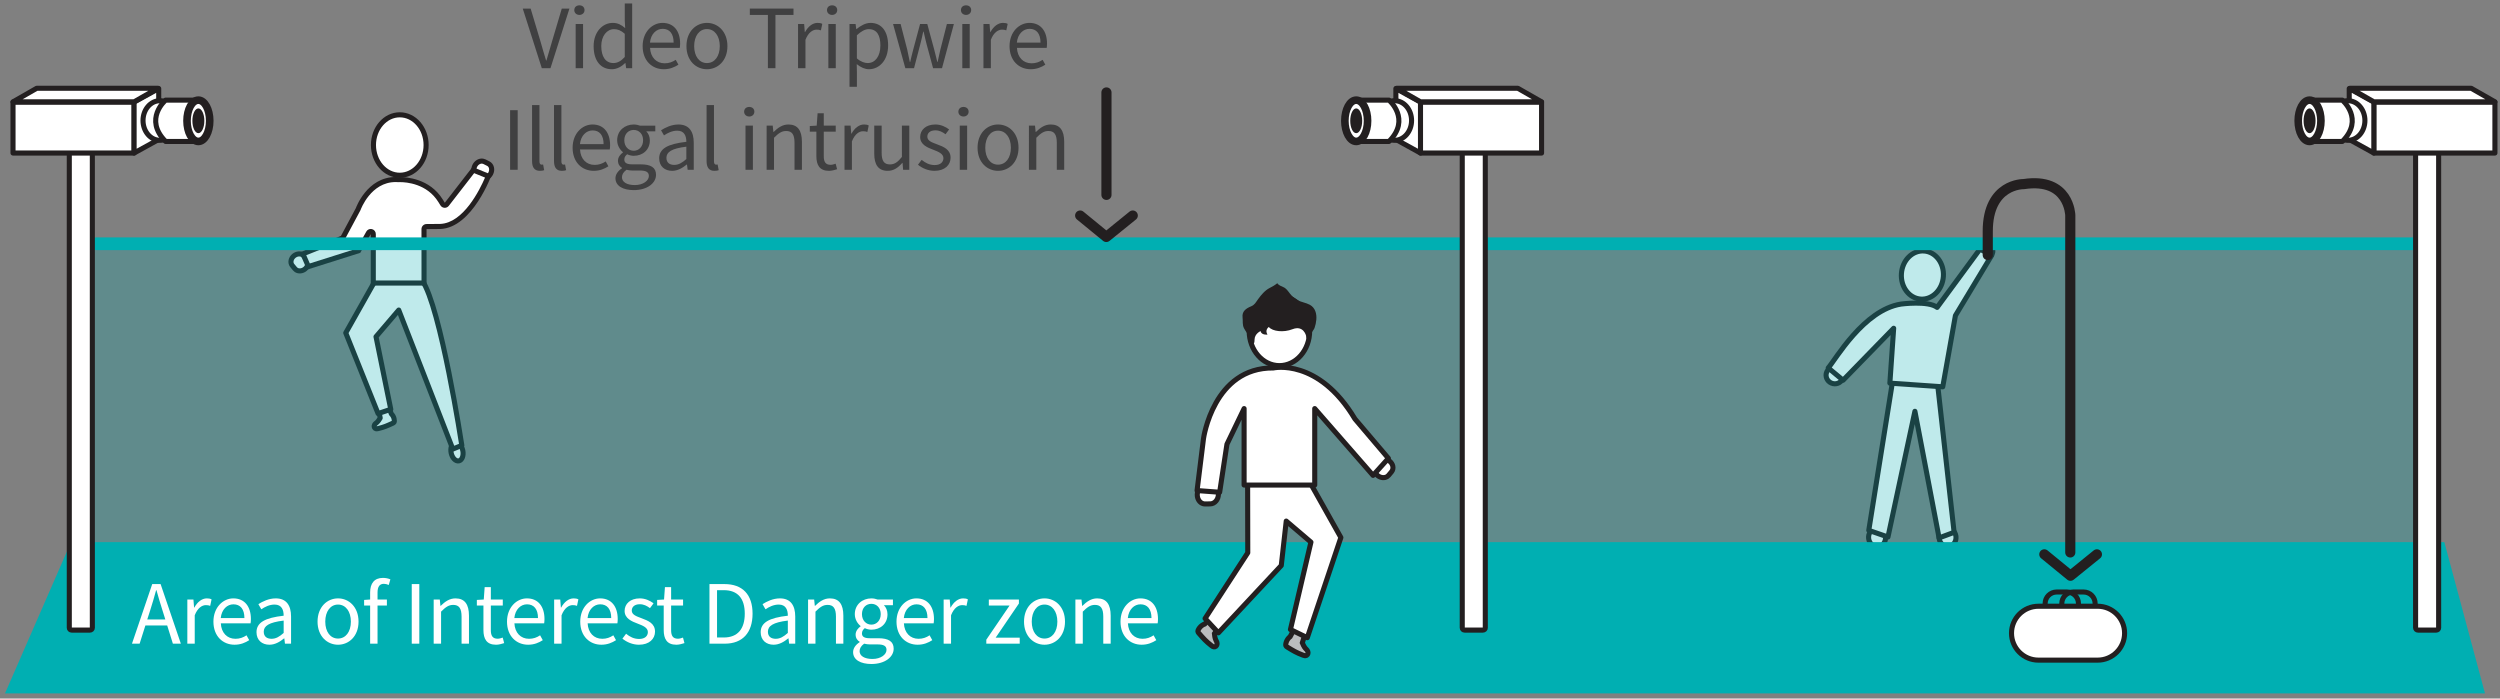 <?xml version="1.0" encoding="utf-8"?>
<!-- Generator: Adobe Illustrator 16.0.0, SVG Export Plug-In . SVG Version: 6.00 Build 0)  -->
<!DOCTYPE svg PUBLIC "-//W3C//DTD SVG 1.1//EN" "http://www.w3.org/Graphics/SVG/1.1/DTD/svg11.dtd">
<svg version="1.1" id="레이어_1" xmlns="http://www.w3.org/2000/svg" xmlns:xlink="http://www.w3.org/1999/xlink" x="0px"
	 y="0px" width="492.125px" height="137.5px" viewBox="0 0 492.125 137.5" enable-background="new 0 0 492.125 137.5"
	 xml:space="preserve">
<rect x="0" y="0" width="492.125" height="137.5" fill="#808080" stroke="none"/>
<g>
	<path fill="#FFFFFF" stroke="#231F20" stroke-linecap="round" stroke-linejoin="round" stroke-miterlimit="10" d="M371.154,105.592
		c0.136,0.994-0.497,1.906-1.411,2.029c-0.912,0.123-1.762-0.584-1.896-1.582c-0.135-0.996,0.496-1.904,1.41-2.029
		C370.171,103.887,371.02,104.594,371.154,105.592z"/>
	<path fill="#FFFFFF" stroke="#231F20" stroke-linecap="round" stroke-linejoin="round" stroke-miterlimit="10" d="M385.024,105.549
		c0.136,0.996-0.494,1.904-1.408,2.029c-0.914,0.123-1.764-0.586-1.898-1.582c-0.136-0.998,0.496-1.906,1.408-2.029
		C384.043,103.844,384.889,104.551,385.024,105.549z"/>
	<polygon fill="#FFFFFF" stroke="#231F20" stroke-linecap="round" stroke-linejoin="round" stroke-miterlimit="10" points="
		372.575,74.936 367.868,104.398 371.646,105.709 376.95,80.965 381.71,105.885 384.667,104.787 381.448,75.934 	"/>
	<path fill="#FFFFFF" stroke="#231F20" stroke-linecap="round" stroke-linejoin="round" stroke-miterlimit="10" d="M382.55,54.425
		c-0.182,2.619-2.177,4.611-4.456,4.453c-2.282-0.158-3.981-2.407-3.8-5.025c0.182-2.614,2.176-4.607,4.458-4.448
		C381.031,49.563,382.731,51.812,382.55,54.425z"/>
	<path fill="#FFFFFF" stroke="#231F20" stroke-linecap="round" stroke-linejoin="round" stroke-miterlimit="10" d="M362.711,74.582
		c-0.368,0.836-1.361,1.201-2.222,0.82c-0.858-0.379-1.258-1.361-0.891-2.194c0.368-0.831,1.364-1.196,2.223-0.819
		C362.678,72.768,363.079,73.75,362.711,74.582z"/>
	<path fill="#FFFFFF" stroke="#231F20" stroke-linecap="round" stroke-linejoin="round" stroke-miterlimit="10" d="M392.192,49.903
		c-0.266,0.603-0.995,0.862-1.629,0.583c-0.633-0.282-0.932-0.996-0.668-1.596c0.268-0.604,0.997-0.865,1.631-0.582
		C392.159,48.585,392.458,49.302,392.192,49.903z"/>
	<path fill="#FFFFFF" stroke="#231F20" stroke-linecap="round" stroke-linejoin="round" stroke-miterlimit="10" d="M374.225,59.855
		c0,0,5.369-0.711,7.098,0.654l8.432-11.465l2.316,1.208l-7.146,11.864l-2.496,14.026l-10.41-0.723l0.75-10.8l-9.963,10.228
		l-2.918-2.422C361.303,70.813,366.868,61.006,374.225,59.855z"/>
</g>
<g>
	<path fill="#FFFFFF" stroke="#231F20" stroke-linecap="round" stroke-linejoin="round" stroke-miterlimit="10" d="M77.035,81.469
		l-0.661-1.709l-1.887,0.594l0.352,1.931c-0.059,0.11-0.418,0.709-0.703,0.921c-0.054,0.043-0.111,0.086-0.166,0.133
		c-0.094,0.077-0.182,0.168-0.241,0.283c-0.116,0.214-0.106,0.533,0.112,0.697c0.207,0.146,0.466,0.08,0.594,0.049
		c1.229-0.297,1.783-0.556,2.896-1.068c0,0,0.041-0.021,0.043-0.022c0.065-0.033,0.146-0.081,0.199-0.171
		c0.045-0.084,0.053-0.172,0.053-0.246c0-0.146-0.02-0.295-0.055-0.438C77.487,82.061,77.299,81.725,77.035,81.469z"/>
	
		<ellipse fill="#FFFFFF" stroke="#231F20" stroke-linecap="round" stroke-linejoin="round" stroke-miterlimit="10" cx="78.697" cy="28.549" rx="5.183" ry="5.949"/>
	<path fill="#FFFFFF" stroke="#231F20" stroke-linecap="round" stroke-linejoin="round" stroke-miterlimit="10" d="M91.101,88.688
		c0.204,0.993-0.14,1.904-0.774,2.035c-0.629,0.131-1.311-0.568-1.516-1.563c-0.205-0.992,0.141-1.902,0.773-2.035
		C90.219,86.994,90.896,87.693,91.101,88.688z"/>
	<path fill="#FFFFFF" stroke="#231F20" stroke-linecap="round" stroke-linejoin="round" stroke-miterlimit="10" d="M74.016,54.962
		L68.06,65.529l6.364,15.881l2.502-0.834l-2.91-14.296l4.475-5.244l10.646,27.366l1.774-0.73c0,0-4.176-27.313-7.827-32.49
		L74.016,54.962z"/>
	<path fill="#FFFFFF" stroke="#231F20" stroke-linecap="round" stroke-linejoin="round" stroke-miterlimit="10" d="M58.308,53.13
		c-0.091-0.062-0.177-0.138-0.247-0.221l-0.527-0.634c-0.227-0.269-0.312-0.638-0.234-1.004c0.072-0.344,0.276-0.67,0.574-0.91
		c0.527-0.427,1.24-0.499,1.729-0.18c0.094,0.065,0.176,0.136,0.247,0.222l0.528,0.636c0.447,0.54,0.293,1.397-0.343,1.916
		C59.509,53.377,58.798,53.453,58.308,53.13z"/>
	<path fill="#FFFFFF" stroke="#231F20" stroke-linecap="round" stroke-linejoin="round" stroke-miterlimit="10" d="M95.04,35.042
		c-0.11-0.021-0.225-0.057-0.323-0.105l-0.762-0.377c-0.323-0.16-0.56-0.473-0.641-0.853c-0.075-0.352-0.018-0.746,0.163-1.096
		c0.319-0.621,0.961-0.985,1.557-0.888c0.112,0.021,0.219,0.054,0.326,0.104l0.758,0.381c0.65,0.321,0.863,1.195,0.475,1.949
		C96.276,34.778,95.637,35.142,95.04,35.042z"/>
	<g>
		<path fill="#FFFFFF" d="M73.481,55.717v-9.644c0-0.228-0.154-0.427-0.374-0.484c-0.042-0.011-0.084-0.016-0.126-0.016
			c-0.178,0-0.347,0.095-0.437,0.256l-1.966,3.521l-9.87,3.122l-1.09-2.502l7.687-3.073c0.109-0.044,0.2-0.125,0.255-0.229
			l2.934-5.478c0.051-0.126,2.155-5.85,7.387-5.85c0.184,0,0.37,0.007,0.562,0.021c0.077,0,0.17-0.005,0.331-0.005
			c1.261,0,5.563,0.3,7.951,4.163l0.408,0.657c0.086,0.139,0.235,0.227,0.399,0.236c0.009,0,0.017,0,0.026,0
			c0.154,0,0.3-0.071,0.395-0.194l5.222-6.74l2.959,1.202c-0.799,1.961-4.279,9.705-9.489,9.897l-2.681,0.023
			c-0.274,0.002-0.496,0.226-0.496,0.5l0.007,10.615H73.481z"/>
		<path fill="#231F20" d="M93.337,34.085l2.14,0.87c-1.041,2.422-4.267,8.955-8.824,9.123l-2.695,0.024
			c-0.549,0.005-0.992,0.452-0.991,1l0.007,10.115h-8.993v-9.144c0-0.455-0.308-0.853-0.748-0.968
			c-0.084-0.022-0.168-0.032-0.252-0.032c-0.356,0-0.693,0.19-0.873,0.513l-1.869,3.348l-9.251,2.926l-0.704-1.617l7.208-2.882
			c0.219-0.087,0.399-0.249,0.51-0.457l2.934-5.478c0.024-0.044,0.044-0.09,0.061-0.138c0.02-0.055,1.989-5.448,6.887-5.449
			c0.171,0,0.345,0.006,0.523,0.02c0.024,0.002,0.049,0.003,0.073,0.003c0.021,0,0.042,0,0.063-0.002
			c0.014-0.001,0.096-0.005,0.231-0.005c1.196,0,5.273,0.283,7.526,3.927l0.407,0.656c0.173,0.278,0.471,0.454,0.798,0.471
			c0.017,0.001,0.035,0.001,0.052,0.001c0.308,0,0.601-0.143,0.791-0.388L93.337,34.085 M93.01,32.873l-5.454,7.04
			c0,0,0,0-0.407-0.656c-2.548-4.12-7.17-4.399-8.376-4.399c-0.189,0-0.294,0.007-0.294,0.007c-0.204-0.015-0.402-0.022-0.598-0.022
			c-5.66,0.001-7.828,6.114-7.828,6.114l-2.934,5.478l-8.165,3.265l1.476,3.388l10.488-3.317l2.063-3.694v10.144h10.993
			l-0.008-11.116l2.695-0.024c6.349-0.234,10.116-10.674,10.116-10.674L93.01,32.873L93.01,32.873z"/>
	</g>
</g>
<rect x="13.979" y="47.412" opacity="0.25" fill="#00AFB2" width="466.189" height="59.899"/>
<line fill="none" stroke="#00AFB2" stroke-width="2.5" stroke-linecap="round" stroke-linejoin="round" stroke-miterlimit="10" x1="18.979" y1="47.982" x2="479.08" y2="47.982"/>
<g>
	<path fill="#404041" d="M102.904,1.689h1.553l1.905,6.354c0.416,1.377,0.688,2.497,1.136,3.874h0.064
		c0.432-1.377,0.72-2.497,1.137-3.874l1.889-6.354h1.504l-3.729,11.733h-1.712L102.904,1.689z"/>
	<path fill="#404041" d="M113.048,1.993c0-0.592,0.432-0.944,1.008-0.944s1.008,0.352,1.008,0.944c0,0.544-0.432,0.944-1.008,0.944
		S113.048,2.538,113.048,1.993z M113.32,4.73h1.457v8.691h-1.457V4.73z"/>
	<path fill="#404041" d="M116.855,9.084c0-2.817,1.777-4.578,3.762-4.578c1.024,0,1.681,0.384,2.449,1.024l-0.08-1.505V0.681h1.457
		v12.741h-1.185l-0.144-1.024h-0.032c-0.688,0.672-1.601,1.232-2.641,1.232C118.264,13.63,116.855,11.981,116.855,9.084z
		 M122.986,11.213V6.651c-0.736-0.657-1.393-0.913-2.113-0.913c-1.409,0-2.513,1.345-2.513,3.329c0,2.097,0.864,3.346,2.401,3.346
		C121.561,12.414,122.265,12.013,122.986,11.213z"/>
	<path fill="#404041" d="M126.504,9.084c0-2.817,1.905-4.578,3.921-4.578c2.209,0,3.458,1.601,3.458,4.082
		c0,0.32-0.032,0.625-0.064,0.833h-5.858c0.096,1.856,1.232,3.041,2.881,3.041c0.848,0,1.537-0.256,2.177-0.688l0.528,0.96
		c-0.769,0.497-1.697,0.896-2.881,0.896C128.36,13.63,126.504,11.949,126.504,9.084z M132.602,8.38c0-1.761-0.8-2.705-2.161-2.705
		c-1.232,0-2.321,0.992-2.497,2.705H132.602z"/>
	<path fill="#404041" d="M135.127,9.084c0-2.897,1.905-4.578,4.034-4.578s4.034,1.681,4.034,4.578c0,2.881-1.905,4.546-4.034,4.546
		S135.127,11.965,135.127,9.084z M141.69,9.084c0-2-1.024-3.361-2.529-3.361c-1.505,0-2.513,1.361-2.513,3.361
		c0,2.001,1.008,3.33,2.513,3.33C140.665,12.414,141.69,11.085,141.69,9.084z"/>
	<path fill="#404041" d="M151.16,2.938h-3.554V1.689h8.596v1.249h-3.554v10.484h-1.488V2.938z"/>
	<path fill="#404041" d="M157.096,4.73h1.2l0.128,1.584h0.049c0.607-1.104,1.488-1.809,2.465-1.809c0.384,0,0.656,0.048,0.928,0.192
		l-0.271,1.281c-0.288-0.112-0.496-0.144-0.849-0.144c-0.721,0-1.616,0.512-2.193,2v5.586h-1.456V4.73z"/>
	<path fill="#404041" d="M162.791,1.993c0-0.592,0.433-0.944,1.009-0.944s1.009,0.352,1.009,0.944c0,0.544-0.433,0.944-1.009,0.944
		S162.791,2.538,162.791,1.993z M163.064,4.73h1.456v8.691h-1.456V4.73z"/>
	<path fill="#404041" d="M167.223,4.73h1.2l0.128,0.992h0.049c0.784-0.64,1.761-1.216,2.769-1.216c2.241,0,3.457,1.761,3.457,4.434
		c0,2.978-1.776,4.69-3.777,4.69c-0.784,0-1.616-0.368-2.4-1.008l0.031,1.521v2.945h-1.456V4.73z M173.305,8.956
		c0-1.921-0.64-3.217-2.288-3.217c-0.736,0-1.489,0.416-2.338,1.201v4.562c0.785,0.672,1.553,0.913,2.129,0.913
		C172.249,12.414,173.305,11.117,173.305,8.956z"/>
	<path fill="#404041" d="M175.799,4.73h1.488l1.297,5.026c0.176,0.833,0.352,1.617,0.512,2.433h0.08
		c0.192-0.816,0.368-1.617,0.592-2.433l1.345-5.026h1.425l1.36,5.026c0.208,0.833,0.4,1.617,0.608,2.433h0.064
		c0.191-0.816,0.352-1.601,0.544-2.433l1.28-5.026h1.377l-2.337,8.691h-1.761l-1.265-4.69c-0.225-0.816-0.385-1.617-0.593-2.497
		h-0.08c-0.191,0.88-0.368,1.697-0.592,2.529l-1.217,4.658h-1.712L175.799,4.73z"/>
	<path fill="#404041" d="M189.158,1.993c0-0.592,0.433-0.944,1.009-0.944s1.009,0.352,1.009,0.944c0,0.544-0.433,0.944-1.009,0.944
		S189.158,2.538,189.158,1.993z M189.431,4.73h1.456v8.691h-1.456V4.73z"/>
	<path fill="#404041" d="M193.591,4.73h1.2l0.128,1.584h0.049c0.607-1.104,1.488-1.809,2.465-1.809c0.384,0,0.656,0.048,0.928,0.192
		l-0.271,1.281c-0.288-0.112-0.496-0.144-0.849-0.144c-0.721,0-1.616,0.512-2.193,2v5.586h-1.456V4.73z"/>
	<path fill="#404041" d="M198.727,9.084c0-2.817,1.904-4.578,3.922-4.578c2.209,0,3.457,1.601,3.457,4.082
		c0,0.32-0.032,0.625-0.064,0.833h-5.858c0.097,1.856,1.233,3.041,2.882,3.041c0.848,0,1.536-0.256,2.177-0.688l0.528,0.96
		c-0.769,0.497-1.697,0.896-2.882,0.896C200.583,13.63,198.727,11.949,198.727,9.084z M204.825,8.38
		c0-1.761-0.801-2.705-2.161-2.705c-1.232,0-2.321,0.992-2.497,2.705H204.825z"/>
	<path fill="#404041" d="M100.416,21.689h1.489v11.732h-1.489V21.689z"/>
	<path fill="#404041" d="M104.736,31.693V20.68h1.457v11.108c0,0.448,0.192,0.624,0.416,0.624c0.08,0,0.144,0,0.304-0.031
		l0.208,1.12c-0.208,0.08-0.464,0.128-0.848,0.128C105.184,33.629,104.736,32.925,104.736,31.693z"/>
	<path fill="#404041" d="M109.056,31.693V20.68h1.457v11.108c0,0.448,0.192,0.624,0.416,0.624c0.08,0,0.144,0,0.304-0.031
		l0.208,1.12c-0.208,0.08-0.464,0.128-0.848,0.128C109.504,33.629,109.056,32.925,109.056,31.693z"/>
	<path fill="#404041" d="M112.719,29.083c0-2.817,1.905-4.578,3.921-4.578c2.209,0,3.458,1.601,3.458,4.082
		c0,0.32-0.032,0.624-0.064,0.832h-5.858c0.096,1.857,1.232,3.042,2.881,3.042c0.848,0,1.537-0.257,2.177-0.688l0.528,0.96
		c-0.769,0.496-1.697,0.896-2.881,0.896C114.576,33.629,112.719,31.949,112.719,29.083z M118.818,28.379
		c0-1.761-0.8-2.705-2.161-2.705c-1.232,0-2.321,0.992-2.497,2.705H118.818z"/>
	<path fill="#404041" d="M121.152,35.086c0-0.736,0.48-1.441,1.296-1.969v-0.064c-0.464-0.272-0.8-0.736-0.8-1.425
		c0-0.72,0.528-1.296,0.977-1.616v-0.064c-0.576-0.464-1.137-1.296-1.137-2.337c0-1.904,1.505-3.105,3.266-3.105
		c0.48,0,0.912,0.112,1.216,0.225h3.025v1.12h-1.777c0.416,0.4,0.705,1.041,0.705,1.793c0,1.856-1.409,3.025-3.169,3.025
		c-0.432,0-0.913-0.112-1.296-0.305c-0.32,0.272-0.561,0.561-0.561,1.041c0,0.56,0.352,0.944,1.521,0.944h1.697
		c2.017,0,3.025,0.64,3.025,2.064c0,1.617-1.697,3.01-4.386,3.01C122.624,37.423,121.152,36.59,121.152,35.086z M127.73,34.638
		c0-0.801-0.624-1.072-1.777-1.072h-1.504c-0.32,0-0.736-0.049-1.121-0.145c-0.624,0.448-0.896,0.96-0.896,1.473
		c0,0.929,0.944,1.536,2.529,1.536C126.626,36.43,127.73,35.55,127.73,34.638z M126.594,27.611c0-1.265-0.816-2.032-1.841-2.032
		s-1.857,0.752-1.857,2.032c0,1.265,0.849,2.065,1.857,2.065C125.745,29.676,126.594,28.875,126.594,27.611z"/>
	<path fill="#404041" d="M129.76,31.165c0-1.889,1.649-2.833,5.346-3.249c0-1.121-0.368-2.193-1.792-2.193
		c-1.008,0-1.921,0.464-2.609,0.929l-0.576-1.009c0.8-0.512,2.033-1.137,3.425-1.137c2.113,0,3.009,1.425,3.009,3.57v5.346h-1.2
		l-0.128-1.04h-0.048c-0.832,0.688-1.809,1.248-2.881,1.248C130.848,33.629,129.76,32.733,129.76,31.165z M135.106,31.308v-2.433
		c-2.929,0.353-3.921,1.072-3.921,2.193c0,0.992,0.672,1.393,1.537,1.393C133.569,32.461,134.258,32.061,135.106,31.308z"/>
	<path fill="#404041" d="M139.088,31.693V20.68h1.457v11.108c0,0.448,0.192,0.624,0.416,0.624c0.08,0,0.144,0,0.304-0.031
		l0.208,1.12c-0.208,0.08-0.464,0.128-0.848,0.128C139.536,33.629,139.088,32.925,139.088,31.693z"/>
	<path fill="#404041" d="M146.48,21.993c0-0.592,0.432-0.944,1.008-0.944s1.008,0.353,1.008,0.944c0,0.544-0.432,0.944-1.008,0.944
		S146.48,22.537,146.48,21.993z M146.752,24.73h1.457v8.691h-1.457V24.73z"/>
	<path fill="#404041" d="M150.911,24.73h1.2l0.128,1.248h0.048c0.833-0.816,1.729-1.473,2.914-1.473c1.824,0,2.656,1.185,2.656,3.41
		v5.506h-1.456v-5.314c0-1.633-0.496-2.32-1.649-2.32c-0.896,0-1.504,0.448-2.385,1.328v6.307h-1.457V24.73z"/>
	<path fill="#404041" d="M160.703,30.732v-4.817h-1.296V24.81l1.36-0.08l0.176-2.433h1.217v2.433h2.353v1.185h-2.353v4.85
		c0,1.072,0.336,1.681,1.345,1.681c0.304,0,0.704-0.112,0.992-0.224l0.288,1.088c-0.496,0.16-1.072,0.32-1.601,0.32
		C161.327,33.629,160.703,32.477,160.703,30.732z"/>
	<path fill="#404041" d="M166.24,24.73h1.2l0.128,1.585h0.049c0.607-1.104,1.488-1.81,2.465-1.81c0.384,0,0.656,0.049,0.928,0.192
		l-0.271,1.28c-0.288-0.111-0.496-0.144-0.849-0.144c-0.721,0-1.616,0.512-2.193,2.001v5.586h-1.456V24.73z"/>
	<path fill="#404041" d="M172.095,30.236V24.73h1.457v5.33c0,1.616,0.479,2.305,1.633,2.305c0.896,0,1.521-0.432,2.353-1.473V24.73
		h1.457v8.691h-1.217l-0.112-1.36h-0.048c-0.816,0.944-1.681,1.568-2.881,1.568C172.911,33.629,172.095,32.445,172.095,30.236z"/>
	<path fill="#404041" d="M180.702,32.429l0.721-0.961c0.752,0.608,1.536,1.024,2.577,1.024c1.152,0,1.712-0.608,1.712-1.36
		c0-0.88-1.024-1.28-1.984-1.648c-1.217-0.448-2.593-1.04-2.593-2.513c0-1.377,1.104-2.466,2.993-2.466
		c1.072,0,2.017,0.448,2.705,0.977l-0.704,0.944c-0.608-0.448-1.217-0.768-2.001-0.768c-1.089,0-1.585,0.576-1.585,1.248
		c0,0.832,0.944,1.137,1.921,1.505c1.265,0.479,2.657,0.992,2.657,2.641c0,1.409-1.121,2.577-3.17,2.577
		C182.719,33.629,181.534,33.118,180.702,32.429z"/>
	<path fill="#404041" d="M188.655,21.993c0-0.592,0.433-0.944,1.009-0.944s1.009,0.353,1.009,0.944c0,0.544-0.433,0.944-1.009,0.944
		S188.655,22.537,188.655,21.993z M188.927,24.73h1.456v8.691h-1.456V24.73z"/>
	<path fill="#404041" d="M192.431,29.083c0-2.897,1.904-4.578,4.033-4.578s4.034,1.681,4.034,4.578c0,2.881-1.905,4.546-4.034,4.546
		S192.431,31.964,192.431,29.083z M198.993,29.083c0-2.001-1.024-3.361-2.529-3.361c-1.504,0-2.513,1.36-2.513,3.361
		s1.009,3.329,2.513,3.329C197.969,32.413,198.993,31.084,198.993,29.083z"/>
	<path fill="#404041" d="M202.542,24.73h1.2l0.128,1.248h0.049c0.832-0.816,1.729-1.473,2.913-1.473c1.824,0,2.656,1.185,2.656,3.41
		v5.506h-1.456v-5.314c0-1.633-0.496-2.32-1.648-2.32c-0.896,0-1.505,0.448-2.386,1.328v6.307h-1.456V24.73z"/>
</g>
<polygon fill="#00AFB2" points="489.169,136.5 0.979,136.5 13.979,106.717 481.169,106.717 "/>
<g>
	<path fill="#BBBDBF" stroke="#231F20" stroke-miterlimit="10" d="M253.966,125.318l0.991-1.857l2.071,0.938l-0.67,2.152
		c0.051,0.135,0.377,0.867,0.672,1.149c0.057,0.055,0.117,0.112,0.172,0.174c0.096,0.102,0.183,0.218,0.235,0.358
		c0.104,0.258,0.047,0.619-0.226,0.775c-0.252,0.138-0.541,0.027-0.682-0.024c-1.358-0.511-1.957-0.881-3.154-1.62
		c0,0-0.045-0.029-0.047-0.031c-0.07-0.047-0.154-0.113-0.203-0.223c-0.039-0.102-0.035-0.203-0.023-0.288
		c0.02-0.167,0.061-0.333,0.121-0.493C253.37,125.93,253.632,125.572,253.966,125.318z"/>
	<path fill="#BBBDBF" stroke="#231F20" stroke-miterlimit="10" d="M237.144,122.838l1.503-1.477l1.695,1.517l-1.287,1.853
		c0.01,0.145,0.1,0.94,0.297,1.297c0.037,0.07,0.078,0.143,0.111,0.217c0.062,0.127,0.109,0.264,0.117,0.414
		c0.021,0.276-0.141,0.605-0.447,0.672c-0.283,0.055-0.523-0.135-0.643-0.229c-1.145-0.895-1.604-1.427-2.522-2.49l-0.037-0.044
		c-0.052-0.065-0.113-0.155-0.127-0.273c-0.006-0.109,0.029-0.205,0.065-0.282c0.069-0.154,0.159-0.301,0.263-0.434
		C236.391,123.243,236.749,122.979,237.144,122.838z"/>
	<polygon fill="#FFFFFF" stroke="#231F20" stroke-linecap="round" stroke-linejoin="round" stroke-miterlimit="10" points="
		245.593,94.023 245.623,108.815 237.218,121.749 239.843,124.574 252.218,111.323 253.196,102.575 258.059,106.717 
		254.023,123.918 257.34,125.531 263.952,105.809 257.333,94.023 	"/>
	<ellipse fill="#FFFFFF" stroke="#231F20" stroke-miterlimit="10" cx="251.853" cy="65.143" rx="5.954" ry="6.832"/>
	<path fill="#FFFFFF" stroke="#231F20" stroke-miterlimit="10" d="M273.075,93.805c0.1-0.066,0.193-0.15,0.271-0.242l0.575-0.69
		c0.245-0.294,0.338-0.696,0.255-1.097c-0.077-0.375-0.302-0.73-0.628-0.992c-0.574-0.465-1.351-0.543-1.885-0.195
		c-0.1,0.069-0.191,0.148-0.27,0.242l-0.576,0.693c-0.49,0.588-0.32,1.523,0.375,2.09C271.765,94.076,272.54,94.157,273.075,93.805z
		"/>
	<path fill="#FFFFFF" stroke="#231F20" stroke-miterlimit="10" d="M236.826,99.146c0.127,0.039,0.27,0.057,0.402,0.055l1.018-0.012
		c0.431-0.006,0.854-0.225,1.152-0.597c0.28-0.347,0.44-0.806,0.448-1.284c0.01-0.848-0.463-1.584-1.145-1.789
		c-0.133-0.035-0.266-0.055-0.404-0.055l-1.019,0.016c-0.866,0.012-1.582,0.855-1.597,1.883
		C235.669,98.211,236.139,98.943,236.826,99.146z"/>
	<path fill="#FFFFFF" stroke="#231F20" stroke-linecap="round" stroke-linejoin="round" stroke-miterlimit="10" d="M258.805,80.43
		V95.48h-13.904V80.43l-3.375,7.01l-1.438,9.46l-4.447-0.334l1.268-10.233c0,0,1.939-14.027,13.75-13.899
		c0,0,8.857-2.021,16.059,10.03l6.588,7.76l-3.021,3.354L258.805,80.43z"/>
	<path fill="#231F20" d="M246.274,60.302c0.73-0.306,0.898-0.748,1.399-1.435c0.558-0.767,1.322-1.708,2.263-2.182
		c2.737-1.383,0.374-1.076,2.666-0.175c0.57,0.223,0.92,0.759,1.277,1.224c0.426,0.552,0.865,0.949,1.47,1.303
		c0.774,0.453,1.702,0.531,2.487,0.957c1.079,0.587,1.379,1.772,1.285,2.918c-0.049,0.564-0.171,1.143-0.362,1.675
		c-0.112,0.316-0.667,0.921-0.679,1.175c-0.01,0.156-0.018,0.25-0.018,0.25c0.037,0.48-0.057,0.88-0.413,0.907
		c-0.359,0.029-0.513-0.352-0.548-0.832c0,0-0.501-2.128-2.668-1.283c-1.796,0.7-3.944,0.431-4.666-0.435
		c0,0-0.842,0.548-0.264,1.497c0,0-1.188,0.154-1.362-0.692c0,0-1.165,0.505-1.183,1.682c-0.006,0.48-0.055,0.88-0.413,0.909
		c-0.358,0.027-0.513-0.353-0.55-0.833c0,0-0.037-0.246-0.09-0.611c-0.037,0.025-0.082,0.045-0.129,0.051l0.041-0.11
		c-0.2-0.609-0.652-1.08-0.936-1.644c-0.359-0.712-0.189-1.372-0.283-2.132C244.449,61.268,245.295,60.71,246.274,60.302z"/>
</g>
<g>
	<path fill="#FFFFFF" stroke="#231F20" stroke-linecap="round" stroke-linejoin="round" stroke-miterlimit="10" d="M13.64,123.594
		c0,0.244,0.209,0.441,0.466,0.441h3.604c0.257,0,0.467-0.197,0.467-0.441V28.898c0-0.244-0.21-0.442-0.467-0.442h-3.604
		c-0.257,0-0.466,0.198-0.466,0.442V123.594z"/>
	<g>
		
			<rect x="2.562" y="20.101" fill="#FFFFFF" stroke="#231F20" stroke-linecap="round" stroke-linejoin="round" stroke-miterlimit="10" width="23.836" height="10.024"/>
		<polygon fill="#FFFFFF" stroke="#231F20" stroke-linecap="round" stroke-linejoin="round" stroke-miterlimit="10" points="
			31.243,27.453 26.398,30.125 26.398,20.101 31.243,17.428 		"/>
		<polygon fill="#FFFFFF" stroke="#231F20" stroke-linecap="round" stroke-linejoin="round" stroke-miterlimit="10" points="
			26.398,20.046 2.562,20.046 7.24,17.373 31.076,17.373 		"/>
		
			<ellipse fill="#FFFFFF" stroke="#231F20" stroke-linecap="round" stroke-linejoin="round" stroke-miterlimit="10" cx="31.48" cy="23.722" rx="3.327" ry="3.897"/>
		<path fill="#FFFFFF" stroke="#231F20" stroke-linecap="round" stroke-linejoin="round" stroke-miterlimit="10" d="M32.601,19.711
			c0,0-4.4,3.731,0,8.132h6.695v-8.132H32.601z"/>
		
			<ellipse fill="#FFFFFF" stroke="#231F20" stroke-width="1.5" stroke-linecap="round" stroke-linejoin="round" stroke-miterlimit="10" cx="39.049" cy="23.778" rx="2.237" ry="4.065"/>
		<ellipse fill="#231F20" cx="39.049" cy="23.778" rx="1.177" ry="2.438"/>
	</g>
</g>
<g>
	<path fill="#FFFFFF" stroke="#231F20" stroke-linecap="round" stroke-linejoin="round" stroke-miterlimit="10" d="M292.38,123.594
		c0,0.244-0.209,0.441-0.466,0.441h-3.604c-0.257,0-0.467-0.197-0.467-0.441V28.898c0-0.244,0.21-0.442,0.467-0.442h3.604
		c0.257,0,0.466,0.198,0.466,0.442V123.594z"/>
	<g>
		
			<rect x="279.622" y="20.101" fill="#FFFFFF" stroke="#231F20" stroke-linecap="round" stroke-linejoin="round" stroke-miterlimit="10" width="23.836" height="10.024"/>
		<polygon fill="#FFFFFF" stroke="#231F20" stroke-linecap="round" stroke-linejoin="round" stroke-miterlimit="10" points="
			274.778,27.453 279.622,30.125 279.622,20.101 274.778,17.428 		"/>
		<polygon fill="#FFFFFF" stroke="#231F20" stroke-linecap="round" stroke-linejoin="round" stroke-miterlimit="10" points="
			279.622,20.046 303.458,20.046 298.78,17.373 274.944,17.373 		"/>
		
			<ellipse fill="#FFFFFF" stroke="#231F20" stroke-linecap="round" stroke-linejoin="round" stroke-miterlimit="10" cx="274.54" cy="23.722" rx="3.327" ry="3.897"/>
		<path fill="#FFFFFF" stroke="#231F20" stroke-linecap="round" stroke-linejoin="round" stroke-miterlimit="10" d="M273.419,19.711
			c0,0,4.4,3.731,0,8.132h-6.695v-8.132H273.419z"/>
		
			<ellipse fill="#FFFFFF" stroke="#231F20" stroke-width="1.5" stroke-linecap="round" stroke-linejoin="round" stroke-miterlimit="10" cx="266.971" cy="23.778" rx="2.237" ry="4.065"/>
		<ellipse fill="#231F20" cx="266.971" cy="23.778" rx="1.177" ry="2.438"/>
	</g>
</g>
<g>
	
		<line fill="none" stroke="#231F20" stroke-width="2" stroke-linecap="round" stroke-linejoin="round" stroke-miterlimit="10" x1="217.806" y1="18.197" x2="217.806" y2="38.36"/>
	
		<polyline fill="none" stroke="#231F20" stroke-width="2" stroke-linecap="round" stroke-linejoin="round" stroke-miterlimit="10" points="
		222.983,42.43 217.778,46.645 212.63,42.43 	"/>
</g>
<g>
	<path fill="none" stroke="#231F20" stroke-width="2" stroke-linecap="round" stroke-linejoin="round" stroke-miterlimit="10" d="
		M407.536,108.75c0,0,0-38.361,0-55.338V42.367c0,0-0.18-7.5-9.18-6.125c0,0-7.066-0.168-7.066,9.285c0,8.715,0,2.667,0,2.667"/>
	
		<polyline fill="none" stroke="#231F20" stroke-width="2" stroke-linecap="round" stroke-linejoin="round" stroke-miterlimit="10" points="
		412.778,109.123 407.573,113.338 402.425,109.123 	"/>
</g>
<g>
	<path fill="none" stroke="#231F20" stroke-linecap="round" stroke-linejoin="round" stroke-miterlimit="10" d="M412.427,121.67
		c0,1.252-1.016,2.268-2.267,2.268h-2.027c-1.253,0-2.268-1.016-2.268-2.268v-2.865c0-1.252,1.015-2.268,2.268-2.268h2.027
		c1.251,0,2.267,1.016,2.267,2.268V121.67z"/>
	<path fill="none" stroke="#231F20" stroke-linecap="round" stroke-linejoin="round" stroke-miterlimit="10" d="M409.146,121.67
		c0,1.252-1.016,2.268-2.267,2.268h-2.027c-1.253,0-2.268-1.016-2.268-2.268v-2.865c0-1.252,1.015-2.268,2.268-2.268h2.027
		c1.251,0,2.267,1.016,2.267,2.268V121.67z"/>
	<path fill="#FFFFFF" stroke="#231F20" stroke-linecap="round" stroke-linejoin="round" stroke-miterlimit="10" d="M418.227,124.643
		c0,2.93-2.375,5.305-5.305,5.305H401.27c-2.93,0-5.305-2.375-5.305-5.305l0,0c0-2.93,2.375-5.305,5.305-5.305h11.652
		C415.852,119.338,418.227,121.713,418.227,124.643L418.227,124.643z"/>
</g>
<g>
	<g>
		<path fill="#FFFFFF" d="M32.911,123.121h-4.29l-1.136,3.586H25.98l3.986-11.732h1.648l3.986,11.732h-1.569L32.911,123.121z
			 M32.543,121.938l-0.561-1.793c-0.432-1.328-0.8-2.609-1.185-3.97h-0.064c-0.368,1.376-0.752,2.642-1.168,3.97l-0.576,1.793
			H32.543z"/>
		<path fill="#FFFFFF" d="M36.877,118.016h1.2l0.128,1.584h0.048c0.608-1.104,1.489-1.809,2.465-1.809
			c0.384,0,0.656,0.049,0.929,0.192l-0.272,1.28c-0.288-0.111-0.496-0.144-0.848-0.144c-0.72,0-1.617,0.513-2.193,2.001v5.586
			h-1.457V118.016z"/>
		<path fill="#FFFFFF" d="M42.012,122.369c0-2.816,1.905-4.578,3.921-4.578c2.209,0,3.458,1.602,3.458,4.082
			c0,0.32-0.032,0.625-0.064,0.832h-5.858c0.096,1.857,1.232,3.041,2.881,3.041c0.848,0,1.537-0.256,2.177-0.688l0.528,0.96
			c-0.769,0.497-1.697,0.896-2.881,0.896C43.869,126.915,42.012,125.234,42.012,122.369z M48.111,121.665
			c0-1.761-0.8-2.705-2.161-2.705c-1.232,0-2.321,0.992-2.497,2.705H48.111z"/>
		<path fill="#FFFFFF" d="M50.492,124.45c0-1.889,1.649-2.833,5.346-3.249c0-1.121-0.368-2.193-1.792-2.193
			c-1.008,0-1.921,0.465-2.609,0.929l-0.576-1.009c0.8-0.512,2.033-1.137,3.425-1.137c2.113,0,3.009,1.425,3.009,3.57v5.346h-1.2
			l-0.128-1.041h-0.048c-0.832,0.689-1.809,1.249-2.881,1.249C51.581,126.915,50.492,126.019,50.492,124.45z M55.839,124.594v-2.433
			c-2.929,0.353-3.921,1.072-3.921,2.192c0,0.993,0.672,1.393,1.537,1.393C54.302,125.746,54.99,125.347,55.839,124.594z"/>
		<path fill="#FFFFFF" d="M62.509,122.369c0-2.896,1.905-4.578,4.034-4.578s4.034,1.682,4.034,4.578
			c0,2.881-1.905,4.546-4.034,4.546S62.509,125.25,62.509,122.369z M69.071,122.369c0-2-1.024-3.361-2.529-3.361
			c-1.505,0-2.513,1.361-2.513,3.361c0,2.001,1.008,3.33,2.513,3.33C68.047,125.699,69.071,124.37,69.071,122.369z"/>
		<path fill="#FFFFFF" d="M76.526,115.15c-0.32-0.145-0.672-0.225-0.976-0.225c-0.833,0-1.232,0.593-1.232,1.713v1.377h1.841v1.185
			h-1.841v7.507h-1.457V119.2h-1.185v-1.104l1.185-0.08v-1.393c0-1.761,0.8-2.865,2.529-2.865c0.528,0,1.041,0.111,1.457,0.288
			L76.526,115.15z"/>
		<path fill="#FFFFFF" d="M81.052,114.975h1.489v11.732h-1.489V114.975z"/>
		<path fill="#FFFFFF" d="M85.372,118.016h1.2l0.128,1.248h0.048c0.833-0.816,1.729-1.473,2.913-1.473
			c1.825,0,2.657,1.186,2.657,3.41v5.506h-1.457v-5.314c0-1.633-0.496-2.32-1.649-2.32c-0.896,0-1.504,0.447-2.385,1.328v6.307
			h-1.457V118.016z"/>
		<path fill="#FFFFFF" d="M95.164,124.018V119.2h-1.296v-1.104l1.361-0.08l0.176-2.434h1.216v2.434h2.353v1.185h-2.353v4.85
			c0,1.073,0.336,1.681,1.345,1.681c0.304,0,0.704-0.111,0.993-0.225l0.288,1.09c-0.497,0.159-1.073,0.319-1.601,0.319
			C95.789,126.915,95.164,125.763,95.164,124.018z"/>
		<path fill="#FFFFFF" d="M99.804,122.369c0-2.816,1.905-4.578,3.921-4.578c2.209,0,3.458,1.602,3.458,4.082
			c0,0.32-0.032,0.625-0.064,0.832h-5.858c0.096,1.857,1.232,3.041,2.881,3.041c0.848,0,1.537-0.256,2.177-0.688l0.528,0.96
			c-0.769,0.497-1.697,0.896-2.881,0.896C101.66,126.915,99.804,125.234,99.804,122.369z M105.903,121.665
			c0-1.761-0.801-2.705-2.161-2.705c-1.232,0-2.321,0.992-2.497,2.705H105.903z"/>
		<path fill="#FFFFFF" d="M109.084,118.016h1.2l0.128,1.584h0.048c0.608-1.104,1.489-1.809,2.465-1.809
			c0.384,0,0.656,0.049,0.929,0.192l-0.272,1.28c-0.288-0.111-0.496-0.144-0.848-0.144c-0.72,0-1.617,0.513-2.193,2.001v5.586
			h-1.457V118.016z"/>
		<path fill="#FFFFFF" d="M114.22,122.369c0-2.816,1.905-4.578,3.921-4.578c2.209,0,3.458,1.602,3.458,4.082
			c0,0.32-0.032,0.625-0.064,0.832h-5.858c0.096,1.857,1.232,3.041,2.881,3.041c0.848,0,1.537-0.256,2.177-0.688l0.528,0.96
			c-0.769,0.497-1.697,0.896-2.881,0.896C116.076,126.915,114.22,125.234,114.22,122.369z M120.319,121.665
			c0-1.761-0.801-2.705-2.161-2.705c-1.232,0-2.321,0.992-2.497,2.705H120.319z"/>
		<path fill="#FFFFFF" d="M122.523,125.715l0.72-0.961c0.752,0.608,1.537,1.025,2.577,1.025c1.152,0,1.713-0.609,1.713-1.361
			c0-0.881-1.024-1.28-1.985-1.648c-1.216-0.448-2.593-1.041-2.593-2.514c0-1.376,1.104-2.465,2.993-2.465
			c1.073,0,2.017,0.449,2.705,0.977l-0.704,0.945c-0.608-0.449-1.216-0.77-2.001-0.77c-1.088,0-1.584,0.576-1.584,1.249
			c0,0.833,0.944,1.136,1.921,1.505c1.264,0.48,2.657,0.992,2.657,2.641c0,1.408-1.12,2.577-3.169,2.577
			C124.54,126.915,123.356,126.402,122.523,125.715z"/>
		<path fill="#FFFFFF" d="M130.652,124.018V119.2h-1.296v-1.104l1.36-0.08l0.176-2.434h1.217v2.434h2.353v1.185h-2.353v4.85
			c0,1.073,0.336,1.681,1.345,1.681c0.304,0,0.704-0.111,0.992-0.225l0.288,1.09c-0.496,0.159-1.072,0.319-1.601,0.319
			C131.276,126.915,130.652,125.763,130.652,124.018z"/>
		<path fill="#FFFFFF" d="M139.659,114.975h2.945c3.602,0,5.538,2.097,5.538,5.826c0,3.713-1.937,5.906-5.475,5.906h-3.009V114.975z
			 M142.477,125.49c2.769,0,4.13-1.729,4.13-4.689c0-2.978-1.361-4.626-4.13-4.626h-1.329v9.315H142.477z"/>
		<path fill="#FFFFFF" d="M149.74,124.45c0-1.889,1.648-2.833,5.346-3.249c0-1.121-0.368-2.193-1.793-2.193
			c-1.008,0-1.921,0.465-2.608,0.929l-0.576-1.009c0.8-0.512,2.032-1.137,3.425-1.137c2.113,0,3.01,1.425,3.01,3.57v5.346h-1.201
			l-0.128-1.041h-0.048c-0.832,0.689-1.809,1.249-2.881,1.249C150.827,126.915,149.74,126.019,149.74,124.45z M155.085,124.594
			v-2.433c-2.929,0.353-3.922,1.072-3.922,2.192c0,0.993,0.673,1.393,1.537,1.393C153.549,125.746,154.237,125.347,155.085,124.594z
			"/>
		<path fill="#FFFFFF" d="M159.068,118.016h1.2l0.128,1.248h0.049c0.832-0.816,1.729-1.473,2.913-1.473
			c1.824,0,2.656,1.186,2.656,3.41v5.506h-1.456v-5.314c0-1.633-0.496-2.32-1.648-2.32c-0.896,0-1.505,0.447-2.386,1.328v6.307
			h-1.456V118.016z"/>
		<path fill="#FFFFFF" d="M167.932,128.371c0-0.736,0.479-1.439,1.296-1.969v-0.063c-0.464-0.272-0.8-0.736-0.8-1.425
			c0-0.721,0.528-1.297,0.976-1.616v-0.064c-0.576-0.464-1.136-1.296-1.136-2.337c0-1.904,1.504-3.105,3.265-3.105
			c0.48,0,0.913,0.112,1.217,0.225h3.025v1.12h-1.776c0.416,0.4,0.704,1.04,0.704,1.793c0,1.856-1.409,3.025-3.17,3.025
			c-0.432,0-0.912-0.112-1.296-0.304c-0.32,0.271-0.561,0.56-0.561,1.04c0,0.56,0.353,0.944,1.521,0.944h1.697
			c2.017,0,3.024,0.641,3.024,2.064c0,1.617-1.696,3.01-4.386,3.01C169.404,130.709,167.932,129.877,167.932,128.371z
			 M174.51,127.924c0-0.801-0.624-1.072-1.776-1.072h-1.505c-0.32,0-0.736-0.049-1.12-0.145c-0.625,0.448-0.896,0.961-0.896,1.473
			c0,0.928,0.944,1.537,2.528,1.537C173.406,129.717,174.51,128.836,174.51,127.924z M173.373,120.896
			c0-1.264-0.816-2.033-1.841-2.033s-1.856,0.753-1.856,2.033c0,1.265,0.849,2.064,1.856,2.064
			C172.526,122.961,173.373,122.161,173.373,120.896z"/>
		<path fill="#FFFFFF" d="M176.475,122.369c0-2.816,1.904-4.578,3.922-4.578c2.209,0,3.457,1.602,3.457,4.082
			c0,0.32-0.032,0.625-0.064,0.832h-5.858c0.097,1.857,1.233,3.041,2.882,3.041c0.848,0,1.536-0.256,2.177-0.688l0.528,0.96
			c-0.769,0.497-1.697,0.896-2.882,0.896C178.331,126.915,176.475,125.234,176.475,122.369z M182.573,121.665
			c0-1.761-0.801-2.705-2.161-2.705c-1.232,0-2.321,0.992-2.497,2.705H182.573z"/>
		<path fill="#FFFFFF" d="M185.755,118.016h1.2l0.128,1.584h0.049c0.607-1.104,1.488-1.809,2.465-1.809
			c0.384,0,0.656,0.049,0.928,0.192l-0.271,1.28c-0.288-0.111-0.496-0.144-0.849-0.144c-0.721,0-1.616,0.513-2.193,2.001v5.586
			h-1.456V118.016z"/>
		<path fill="#FFFFFF" d="M194.155,125.923l4.577-6.723h-4.081v-1.185h5.922v0.784l-4.577,6.723h4.737v1.185h-6.578V125.923z"/>
		<path fill="#FFFFFF" d="M201.578,122.369c0-2.896,1.904-4.578,4.033-4.578s4.034,1.682,4.034,4.578
			c0,2.881-1.905,4.546-4.034,4.546S201.578,125.25,201.578,122.369z M208.141,122.369c0-2-1.024-3.361-2.529-3.361
			c-1.504,0-2.513,1.361-2.513,3.361c0,2.001,1.009,3.33,2.513,3.33C207.116,125.699,208.141,124.37,208.141,122.369z"/>
		<path fill="#FFFFFF" d="M211.691,118.016h1.2l0.128,1.248h0.049c0.832-0.816,1.729-1.473,2.913-1.473
			c1.824,0,2.656,1.186,2.656,3.41v5.506h-1.456v-5.314c0-1.633-0.496-2.32-1.648-2.32c-0.896,0-1.505,0.447-2.386,1.328v6.307
			h-1.456V118.016z"/>
		<path fill="#FFFFFF" d="M220.571,122.369c0-2.816,1.904-4.578,3.922-4.578c2.209,0,3.457,1.602,3.457,4.082
			c0,0.32-0.032,0.625-0.064,0.832h-5.858c0.097,1.857,1.233,3.041,2.882,3.041c0.848,0,1.536-0.256,2.177-0.688l0.528,0.96
			c-0.769,0.497-1.697,0.896-2.882,0.896C222.427,126.915,220.571,125.234,220.571,122.369z M226.669,121.665
			c0-1.761-0.801-2.705-2.161-2.705c-1.232,0-2.321,0.992-2.497,2.705H226.669z"/>
	</g>
</g>
<g>
	<path fill="#FFFFFF" stroke="#231F20" stroke-linecap="round" stroke-linejoin="round" stroke-miterlimit="10" d="M480.047,123.594
		c0,0.244-0.209,0.441-0.466,0.441h-3.604c-0.257,0-0.467-0.197-0.467-0.441V28.898c0-0.244,0.21-0.442,0.467-0.442h3.604
		c0.257,0,0.466,0.198,0.466,0.442V123.594z"/>
	<g>
		
			<rect x="467.289" y="20.101" fill="#FFFFFF" stroke="#231F20" stroke-linecap="round" stroke-linejoin="round" stroke-miterlimit="10" width="23.836" height="10.024"/>
		<polygon fill="#FFFFFF" stroke="#231F20" stroke-linecap="round" stroke-linejoin="round" stroke-miterlimit="10" points="
			462.444,27.453 467.289,30.125 467.289,20.101 462.444,17.428 		"/>
		<polygon fill="#FFFFFF" stroke="#231F20" stroke-linecap="round" stroke-linejoin="round" stroke-miterlimit="10" points="
			467.289,20.046 491.125,20.046 486.447,17.373 462.612,17.373 		"/>
		
			<ellipse fill="#FFFFFF" stroke="#231F20" stroke-linecap="round" stroke-linejoin="round" stroke-miterlimit="10" cx="462.207" cy="23.722" rx="3.327" ry="3.897"/>
		<path fill="#FFFFFF" stroke="#231F20" stroke-linecap="round" stroke-linejoin="round" stroke-miterlimit="10" d="M461.086,19.711
			c0,0,4.401,3.731,0,8.132h-6.695v-8.132H461.086z"/>
		
			<ellipse fill="#FFFFFF" stroke="#231F20" stroke-width="1.5" stroke-linecap="round" stroke-linejoin="round" stroke-miterlimit="10" cx="454.638" cy="23.778" rx="2.237" ry="4.065"/>
		<ellipse fill="#231F20" cx="454.638" cy="23.778" rx="1.177" ry="2.438"/>
	</g>
</g>
</svg>
